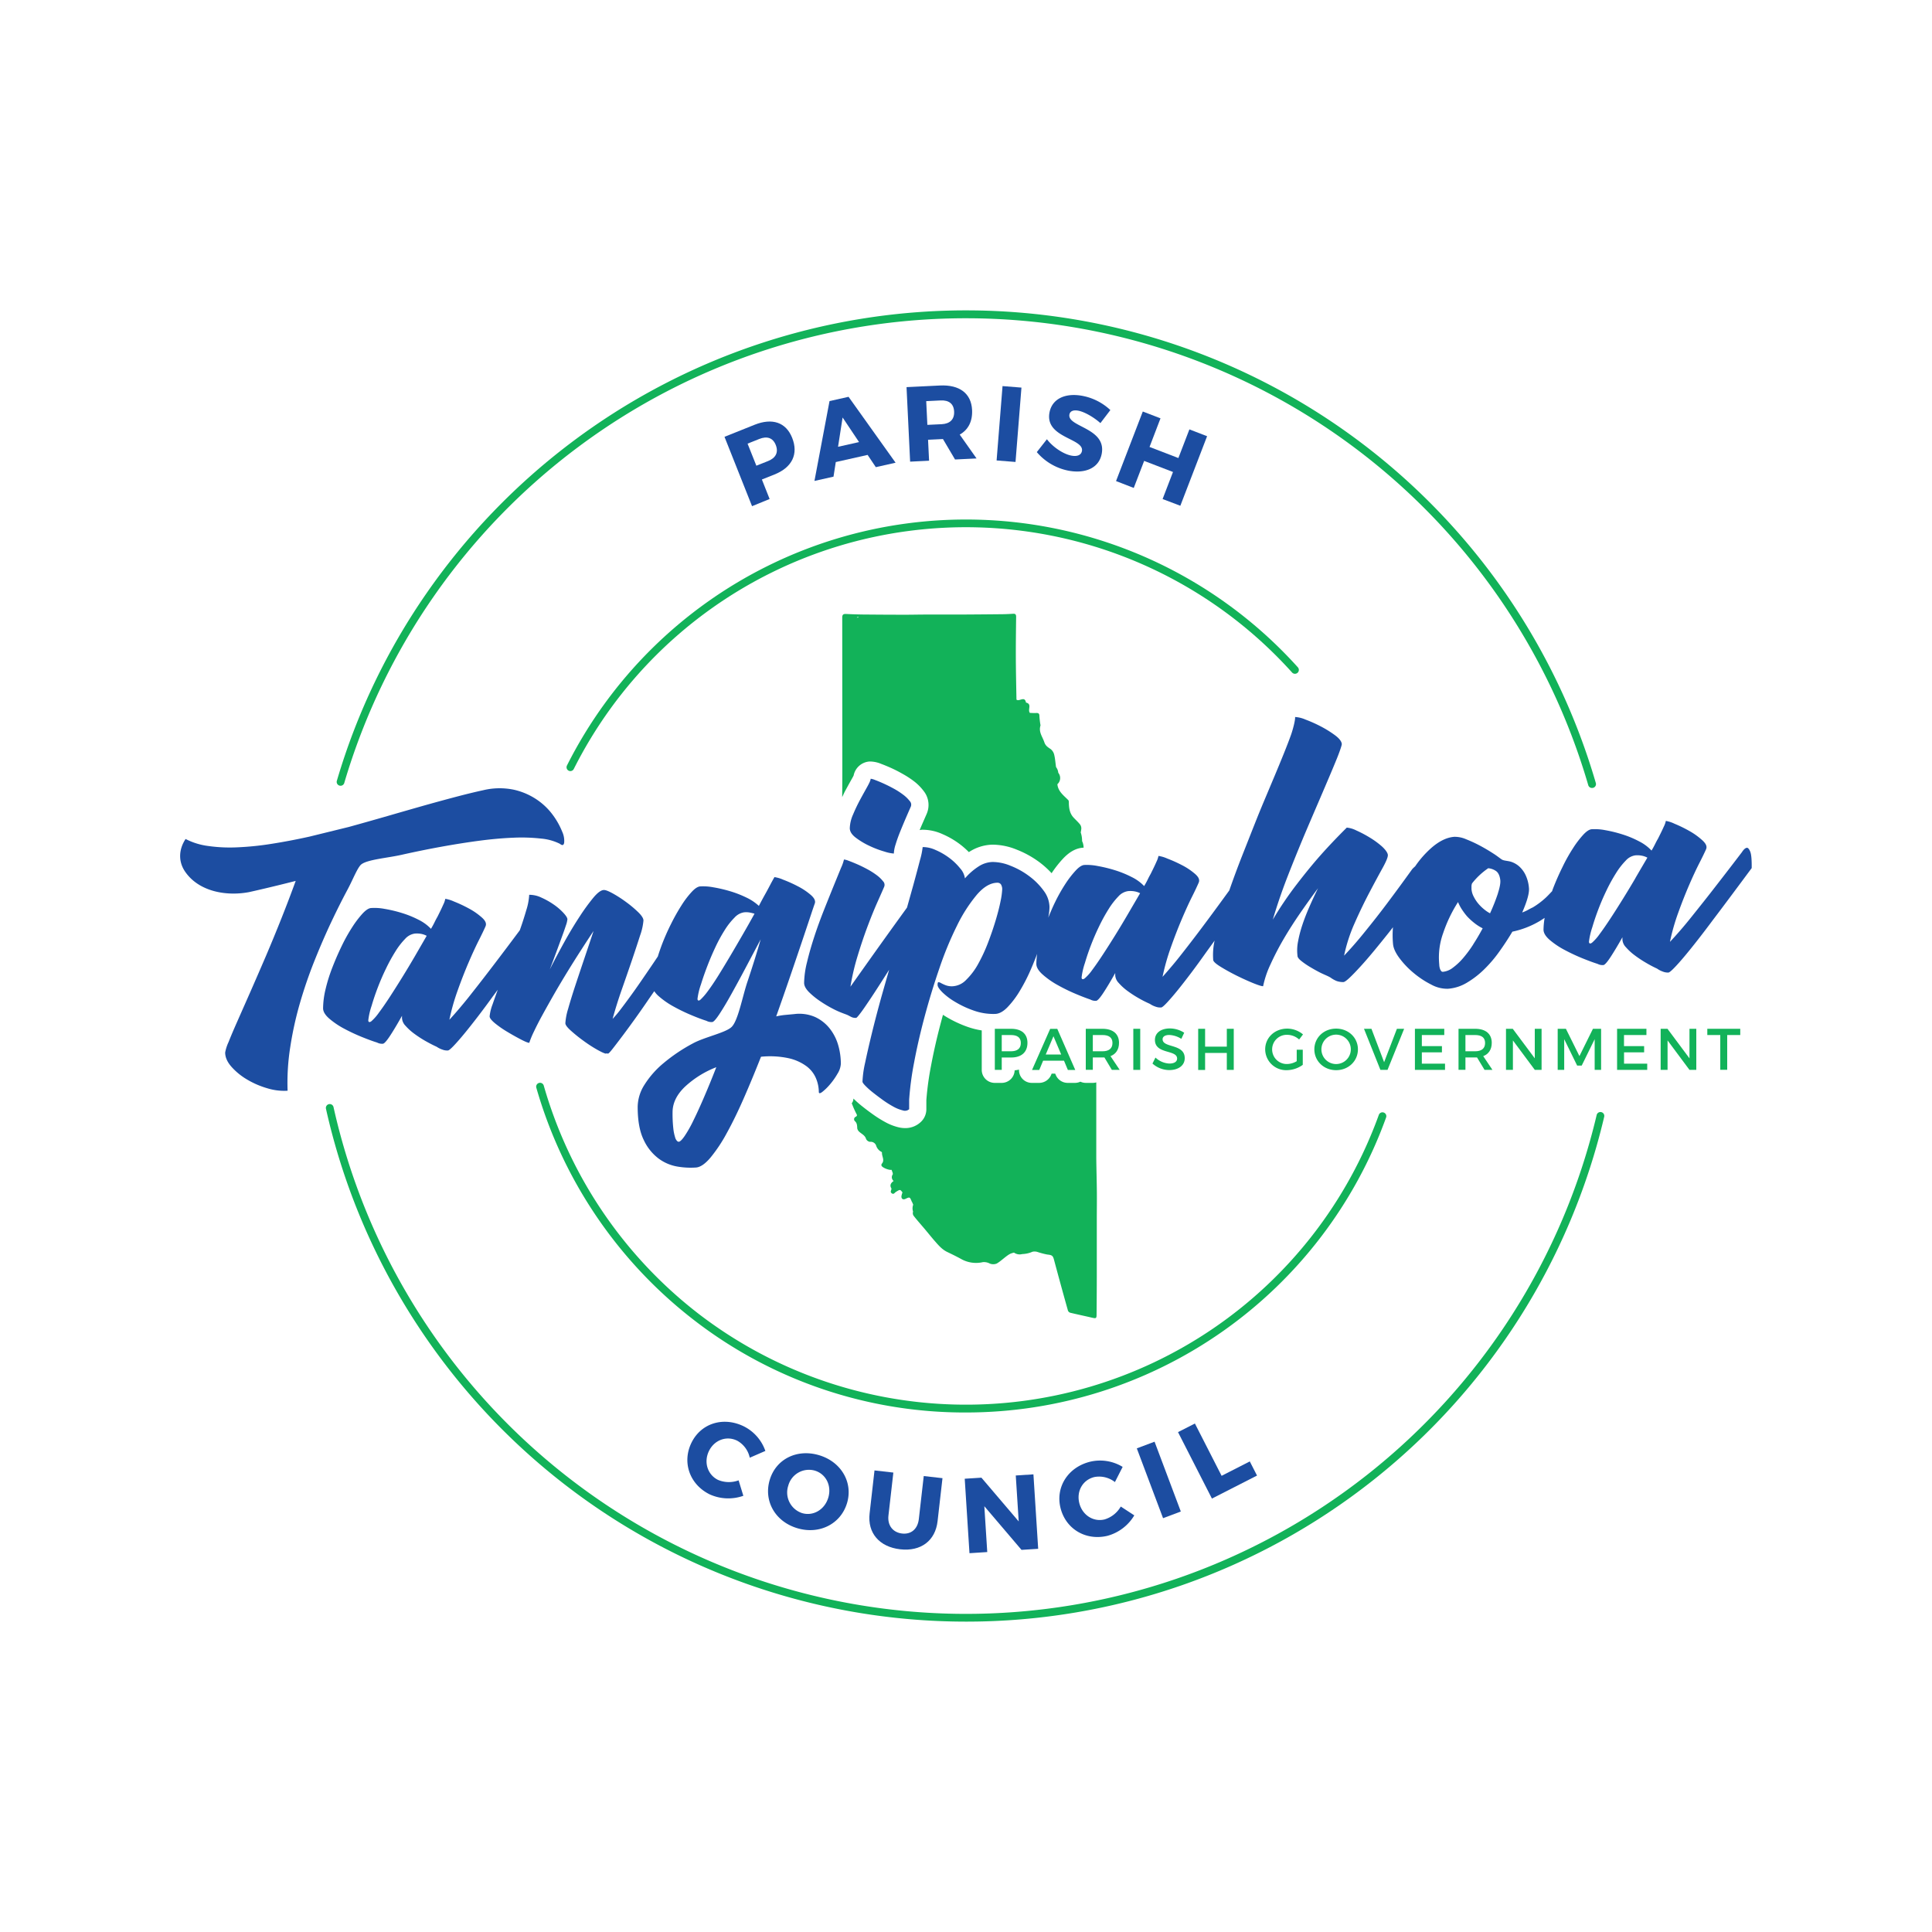 <svg id="Layer_1" data-name="Layer 1" xmlns="http://www.w3.org/2000/svg" viewBox="0 0 1000 1000"><defs><style>.cls-1{fill:#12b259;}.cls-2{fill:#1c4da1;}</style></defs><path class="cls-1" d="M295.24,399.12a2.08,2.08,0,0,1-.9-.21,2,2,0,0,1-.88-2.69A231.15,231.15,0,0,1,671.77,345.4a2,2,0,1,1-3,2.68A227.14,227.14,0,0,0,297,398,2,2,0,0,1,295.24,399.12Z"/><path class="cls-1" d="M500,731.1a229,229,0,0,1-140.58-47.66A232.79,232.79,0,0,1,277.6,563a2,2,0,1,1,3.85-1.09,228.68,228.68,0,0,0,80.41,118.32A227.19,227.19,0,0,0,713.7,577a2,2,0,0,1,3.76,1.36A231.16,231.16,0,0,1,500,731.1Z"/><path class="cls-2" d="M396.15,751l-8.08,3.51a13.17,13.17,0,0,0-6.48-8.8c-5.48-2.72-11.79-.42-14.6,5.26s-.89,12.24,4.6,15a14.51,14.51,0,0,0,10.71.25l2.45,8a23.32,23.32,0,0,1-17.42-.74c-10.43-5.16-14.41-16.66-9.39-26.8s16.62-13.57,27.15-8.36A22.45,22.45,0,0,1,396.15,751Z"/><path class="cls-2" d="M438.42,778c-3.23,10.78-14.25,16.41-25.72,13s-17.54-14.13-14.29-25,14.18-16.2,25.59-12.78S441.63,767.3,438.42,778ZM408,769a11.23,11.23,0,0,0,7.16,14.18c5.71,1.71,11.69-1.74,13.56-8s-1.27-12.3-7-14A11.1,11.1,0,0,0,408,769Z"/><path class="cls-2" d="M485.29,787.34c-1.15,10.14-8.62,15.79-19.36,14.57s-17-8.43-15.82-18.57l2.53-22.25,9.76,1.11-2.54,22.25c-.59,5.21,2.39,8.76,7.05,9.3s8.09-2.3,8.68-7.51L478.13,764l9.7,1.1Z"/><path class="cls-2" d="M528.73,802.21l-19.24-22.59L511,803.34l-9.2.59-2.46-38.54,8.64-.55,19.3,22.65-1.52-23.78,9.14-.59,2.46,38.54Z"/><path class="cls-2" d="M581.08,759.26l-4,7.86a13.21,13.21,0,0,0-10.61-2.61c-6,1.42-9.33,7.23-7.85,13.39s7.15,10,13.11,8.55a14.45,14.45,0,0,0,8.38-6.67l7,4.57a23.36,23.36,0,0,1-13.86,10.58c-11.32,2.71-21.73-3.58-24.37-14.58-2.59-10.83,4.09-21.06,15.51-23.8A22.41,22.41,0,0,1,581.08,759.26Z"/><path class="cls-2" d="M602,785.81l-13.59-36.14,9.19-3.45,13.59,36.14Z"/><path class="cls-2" d="M646.89,756.43l3.74,7.32-23.34,11.91-17.55-34.39,8.74-4.46,13.82,27.07Z"/><path class="cls-1" d="M824,407.85a2,2,0,0,1-1.92-1.45,335.5,335.5,0,0,0-643.86-1.24,2,2,0,1,1-3.83-1.13,337.12,337.12,0,0,1,46.67-97.38A340.67,340.67,0,0,1,295,229.59a339.41,339.41,0,0,1,410.61.39A339.73,339.73,0,0,1,826,405.29a2,2,0,0,1-1.36,2.48A2.23,2.23,0,0,1,824,407.85Z"/><path class="cls-1" d="M500,839.35A339.49,339.49,0,0,1,168.72,573.9a2,2,0,0,1,3.91-.87,335.44,335.44,0,0,0,653.8,4.1,2,2,0,0,1,3.9.92A339.07,339.07,0,0,1,500,839.35Z"/><path class="cls-2" d="M179.94,460.35c2.74-5.12,5.17-11.5,7.14-13,3.3-2.48,13.55-3.28,20.59-4.86s14-3,20.74-4.22,13.38-2.28,19.76-3.12,12.26-1.35,17.63-1.56a91.86,91.86,0,0,1,14.28.46,27,27,0,0,1,9.73,2.71c1.21,1,1.95.82,2.2-.55a11.23,11.23,0,0,0-1-5.69,38.55,38.55,0,0,0-4.48-8.16,33.7,33.7,0,0,0-8.21-8.17,34.8,34.8,0,0,0-12.15-5.39,36.23,36.23,0,0,0-16.18.24q-6.09,1.32-13.91,3.38T219.3,417q-9,2.56-18.84,5.41c-6.59,1.89-13.22,3.78-19.91,5.62l-20.36,5q-10,2.22-19.61,3.73a153.49,153.49,0,0,1-17.85,1.82,80,80,0,0,1-15.12-.72,35.29,35.29,0,0,1-11.55-3.6c-3.49,5.26-3.91,11.52-.28,16.85,7.17,10.52,21.58,12.87,33.25,10.62,1.22-.27,3.93-.88,8.14-1.87s9.49-2.27,15.88-3.9q-3.35,9.24-7.3,19.18T137.7,494.7q-4.11,9.56-7.9,18.2L123,528.3q-3,6.76-4.71,11.09a22,22,0,0,0-1.74,5.39q0,3.65,3.19,7.31a33.5,33.5,0,0,0,8,6.58,44.68,44.68,0,0,0,10.56,4.6,29.59,29.59,0,0,0,10.56,1.29A117.81,117.81,0,0,1,150.23,542a179.55,179.55,0,0,1,5-22.74q3.27-11.28,7.52-21.91t8.66-20Q175.84,468,179.94,460.35Z"/><path class="cls-2" d="M429.34,532.21a20.69,20.69,0,0,0-7.45-5.81,20.44,20.44,0,0,0-10.71-1.52l-4.79.45a35.46,35.46,0,0,0-4.63.75q3.8-10.7,7.21-20.67t6.08-17.89c1.77-5.28,3.25-9.67,4.41-13.17s1.9-5.67,2.2-6.51q.91-2.05-1.9-4.54a33.88,33.88,0,0,0-6.76-4.54,69.41,69.41,0,0,0-7.67-3.45,17,17,0,0,0-4.48-1.32c-.72,1.28-1.5,2.68-2.28,4.17s-1.58,3-2.59,4.8-2.08,3.8-3.19,5.93a25.36,25.36,0,0,0-6.46-4.32,55.22,55.22,0,0,0-8.51-3.3,71.81,71.81,0,0,0-8.58-2,28,28,0,0,0-6.84-.47c-1.22.1-2.66,1-4.33,2.8a47.06,47.06,0,0,0-5.25,6.88,103.3,103.3,0,0,0-5.46,9.68,116.1,116.1,0,0,0-4.87,11.06c-.74,2-1.4,3.91-2,5.85-1.27,1.89-2.55,3.81-3.79,5.62q-2.6,3.82-5.32,7.77t-5.32,7.5c-1.72,2.37-3.35,4.55-4.86,6.53a56,56,0,0,1-4.11,4.88q2-7.37,4.79-15.32t5.24-15.14q2.43-7.19,4.18-12.68a30.6,30.6,0,0,0,1.75-7.78q0-1.67-2.74-4.33a58,58,0,0,0-6.23-5.22,64.28,64.28,0,0,0-6.83-4.42c-2.23-1.23-3.8-1.85-4.71-1.82q-2.13.08-5.32,3.86a105,105,0,0,0-7.07,9.69c-2.58,3.92-5.22,8.27-7.9,13.1s-5.24,9.65-7.68,14.45q1.83-4.74,3.42-9.09l2.89-7.86q1.29-3.51,2.05-5.86a13.09,13.09,0,0,0,.76-3.12c0-.71-.66-1.8-2-3.26a29.77,29.77,0,0,0-4.94-4.28,38.91,38.91,0,0,0-6.46-3.66,14.29,14.29,0,0,0-6.38-1.48,31.31,31.31,0,0,1-1.52,8c-.9,3.1-2,6.59-3.34,10.35q-6.61,8.88-12.95,17.2-2.9,3.81-6,7.82T244,514.32c-2,2.58-4,5-6,7.37s-3.78,4.38-5.4,6.13a111.31,111.31,0,0,1,4.26-15.08q2.73-7.67,5.62-14.41c1.93-4.5,3.72-8.4,5.4-11.71s2.8-5.71,3.42-7.14,0-2.89-1.9-4.59a35,35,0,0,0-6.77-4.69,69.5,69.5,0,0,0-7.67-3.59,17.33,17.33,0,0,0-4.48-1.38,11.81,11.81,0,0,1-1.07,3.06c-.71,1.63-1.72,3.71-3,6.26-.5.85-1,1.81-1.51,2.86s-1.12,2.18-1.83,3.35a22.58,22.58,0,0,0-6.38-4.67,51.49,51.49,0,0,0-8.66-3.52,69.54,69.54,0,0,0-8.89-2.12A27.63,27.63,0,0,0,192,470c-1.21.11-2.66,1.06-4.33,2.84a52.2,52.2,0,0,0-5.32,7,87.53,87.53,0,0,0-5.47,9.78q-2.66,5.49-4.86,11.17a83.36,83.36,0,0,0-3.5,11.18,43.93,43.93,0,0,0-1.29,9.91q0,2.6,3.27,5.41a42.54,42.54,0,0,0,7.75,5.21,95.94,95.94,0,0,0,9.19,4.29q4.71,1.9,7.75,2.83a5.48,5.48,0,0,0,3,.62q1.07-.11,3.72-4.15t6.16-10.31V527a6.27,6.27,0,0,0,1.82,3.94,28.7,28.7,0,0,0,4.56,4.13,58.23,58.23,0,0,0,5.85,3.8c2.08,1.18,4,2.16,5.7,2.92a11.92,11.92,0,0,0,3,1.49,6.89,6.89,0,0,0,2.81.45c.51,0,1.55-.88,3.12-2.53s3.42-3.77,5.55-6.36,4.45-5.54,7-8.86,5.06-6.72,7.59-10.22c.84-1.12,1.71-2.31,2.57-3.47-1,2.78-1.94,5.38-2.69,7.58a24,24,0,0,0-1.52,6.17c0,.92,1,2.14,2.89,3.7a53.38,53.38,0,0,0,6.54,4.5c2.42,1.45,4.73,2.73,6.91,3.86s3.57,1.68,4.18,1.66a46.13,46.13,0,0,1,2.43-5.86q1.81-3.86,4.56-8.87T287,514.23q3.33-5.76,6.83-11.46t7-11.12c2.34-3.62,4.46-6.88,6.39-9.76q-2.29,6.89-4.79,14.3t-4.71,14.09q-2.2,6.71-3.65,11.87a31.93,31.93,0,0,0-1.44,7.45q0,1.36,3,4a79.05,79.05,0,0,0,6.69,5.34,69.16,69.16,0,0,0,7.14,4.58q3.42,1.88,4.33,1.85v-.15a1,1,0,0,1,.46.06,1.28,1.28,0,0,0,.45.06c.31,0,1.09-.83,2.36-2.44s2.89-3.74,4.86-6.35,4.18-5.62,6.61-9,4.86-6.85,7.3-10.45c.91-1.3,1.87-2.7,2.82-4.07a12.62,12.62,0,0,0,2.3,2.6,42.94,42.94,0,0,0,7.75,5.38,92.48,92.48,0,0,0,9.19,4.44c3.14,1.32,5.72,2.28,7.75,2.92a5.48,5.48,0,0,0,3,.64c.71-.06,1.92-1.39,3.65-4s3.72-5.91,6-10,4.76-8.62,7.44-13.69,5.35-10.1,8-15.12q-3,10.47-6.91,22.09c-2.58,7.74-4.79,20-8.13,23.25-3.05,3-13.93,5.22-19.91,8.45a87.73,87.73,0,0,0-15.35,10.3,47.38,47.38,0,0,0-9.87,11.2,21.78,21.78,0,0,0-3.5,11.37q0,10.78,3.12,17.14a25.32,25.32,0,0,0,7.75,9.69,22.61,22.61,0,0,0,9.88,4.15,40.27,40.27,0,0,0,9.49.46q3.35-.28,7.45-5.13a78.41,78.41,0,0,0,8.43-12.69q4.34-7.84,8.82-18.07t8.89-21.44a45.81,45.81,0,0,1,14.28.76,24.58,24.58,0,0,1,9.27,4.15,15.12,15.12,0,0,1,4.94,6.32,18.55,18.55,0,0,1,1.44,6.93c0,.91.58.94,1.75.08a27,27,0,0,0,3.95-3.84,35.66,35.66,0,0,0,3.95-5.58,10.92,10.92,0,0,0,1.75-5.16,35,35,0,0,0-1.44-9.91A25,25,0,0,0,429.34,532.21ZM214.71,495q-3.27,5.61-6.61,11t-6.46,10.19q-3.12,4.77-5.55,8a24.64,24.64,0,0,1-3.87,4.4c-1,.75-1.62.45-1.59-.53a36.82,36.82,0,0,1,1.74-7.54q1.29-4.46,3.19-9.43t4.26-9.82a91,91,0,0,1,4.86-8.83,37.9,37.9,0,0,1,5-6.47,8.29,8.29,0,0,1,4.94-2.74,12,12,0,0,1,3.42.15,9.89,9.89,0,0,1,2.81,1ZM384.28,484q-3.34,5.79-6.53,11.17t-6.16,10.14q-3,4.76-5.32,7.84a30.38,30.38,0,0,1-3.72,4.28c-.91.78-1.55.5-1.52-.49a35.43,35.43,0,0,1,1.82-7.52c.92-3,2-6.1,3.27-9.4s2.66-6.56,4.18-9.79a78.11,78.11,0,0,1,4.79-8.79,35.76,35.76,0,0,1,5.09-6.48,8.43,8.43,0,0,1,4.86-2.73,10.27,10.27,0,0,1,3,.09c.86.17,1.69.37,2.5.6Q387.63,478.21,384.28,484Zm-19.75,83.63q-3,7-5.55,12.17a63.72,63.72,0,0,1-4.56,8.12c-1.37,2-2.4,3-3.11,3.06a1.41,1.41,0,0,1-.84-.4,4.31,4.31,0,0,1-1.06-2,23.72,23.72,0,0,1-.91-4.56,69.11,69.11,0,0,1-.38-8.33q0-7,6.3-13.1a50.64,50.64,0,0,1,16.34-10.21Q367.57,560.59,364.53,567.62Z"/><path class="cls-2" d="M443.05,433.66a38.9,38.9,0,0,0,7.14,4.24,50.58,50.58,0,0,0,7.67,2.89,19.94,19.94,0,0,0,4.79,1,17.52,17.52,0,0,1,.91-4.69q.9-3,2.28-6.43t2.88-6.92c1-2.34,1.93-4.43,2.74-6.3a2.68,2.68,0,0,0-.61-2.85,17.3,17.3,0,0,0-3.34-3.25,39.26,39.26,0,0,0-4.86-3.14q-2.75-1.5-5.25-2.63t-4.4-1.83a8.64,8.64,0,0,0-2.36-.67c0,.71-.56,2-1.67,4s-2.35,4.2-3.72,6.74-2.61,5.14-3.73,7.82a18.78,18.78,0,0,0-1.67,7Q439.85,431.27,443.05,433.66Z"/><path class="cls-2" d="M905.92,440.82c-.55-1.37-1.18-2.08-1.75-2-.76.05-1.67.87-2.58,2.29q-7,9.19-13.68,17.77-2.88,3.74-6,7.67c-2.07,2.62-4.13,5.19-6.15,7.72s-4,4.95-6,7.24-3.78,4.3-5.4,6a108.88,108.88,0,0,1,4.26-15q2.73-7.59,5.62-14.29t5.39-11.58c1.67-3.26,2.8-5.64,3.42-7.06s0-2.88-1.9-4.63a36.09,36.09,0,0,0-6.76-4.85,68.89,68.89,0,0,0-7.67-3.74,17.29,17.29,0,0,0-4.48-1.47,11.65,11.65,0,0,1-1.07,3c-.71,1.62-1.73,3.68-3,6.21-.51.85-1,1.79-1.52,2.84s-1.12,2.16-1.82,3.32a22.69,22.69,0,0,0-6.38-4.75,50.3,50.3,0,0,0-8.67-3.62,68.07,68.07,0,0,0-8.89-2.19,27.79,27.79,0,0,0-7.06-.49q-1.83.16-4.33,2.84a49.81,49.81,0,0,0-5.32,7,86.15,86.15,0,0,0-5.47,9.79Q806,454.31,803.81,460c-.17.43-.3.86-.45,1.29-1.14,1.17-2.23,2.4-3.43,3.49a40.61,40.61,0,0,1-6.53,4.88c-.81.38-1.65.81-2.51,1.29a20,20,0,0,1-3,1.35c2.53-5.81,3.73-10.07,3.49-12.64a19.15,19.15,0,0,0-1.82-6.9,14.32,14.32,0,0,0-3.26-4.33,12,12,0,0,0-4.11-2.36c-1.47-.47-3.45-.54-4.48-1-.69-.28-2.26-1.65-4.33-3s-4.39-2.77-6.92-4.13a68.27,68.27,0,0,0-7.52-3.51,14.75,14.75,0,0,0-6.15-1.3q-5.77.4-11.86,5.69a51,51,0,0,0-8.47,9.62,14.33,14.33,0,0,0-1.51,1.45q-6.54,9.11-12.92,17.61-5.46,7.29-11.55,14.76c-4,5-7.64,9.09-10.78,12.38a81.72,81.72,0,0,1,5.47-16.85c2.53-5.74,5.09-11,7.67-15.91s4.83-9.07,6.76-12.56,2.88-5.83,2.74-6.9-1.22-2.62-3-4.26a43.41,43.41,0,0,0-6.31-4.62,61,61,0,0,0-7-3.7,13.82,13.82,0,0,0-4.94-1.47c-5.16,5.13-9.67,9.89-13.52,14.23s-8,9.41-12.46,15.22A183.29,183.29,0,0,0,658.81,476q3.2-10.84,7.44-21.81c2.84-7.31,6-15.06,8.06-20,4.38-10.48,13.5-31.29,17.76-41.82.73-1.79,2.52-6.52,2.44-7.32-.13-1.27-1.24-2.79-3.42-4.42a54.62,54.62,0,0,0-7.37-4.6,70.19,70.19,0,0,0-8-3.58,15.66,15.66,0,0,0-5.39-1.33c.2,1.61-1.28,6.91-2.06,9.11-3.83,10.84-13.1,31.91-17.38,42.58-2,5-5.07,12.82-7.91,20-2.43,6.16-4.64,12.17-6.7,18.08-3.73,5.14-7.41,10.17-11,15-1.92,2.6-3.93,5.27-6,8s-4.13,5.4-6.16,8-4,5.12-6,7.49-3.78,4.44-5.39,6.22A113,113,0,0,1,606,490.44q2.73-7.71,5.62-14.52c1.93-4.54,3.72-8.48,5.4-11.83s2.8-5.79,3.42-7.24,0-2.88-1.9-4.53a33.81,33.81,0,0,0-6.77-4.53,70.31,70.31,0,0,0-7.67-3.44,16.77,16.77,0,0,0-4.48-1.32,12,12,0,0,1-1.07,3.07c-.7,1.64-1.72,3.73-3,6.29-.5.86-1,1.82-1.51,2.88s-1.12,2.18-1.83,3.36a22.54,22.54,0,0,0-6.38-4.64,53.82,53.82,0,0,0-8.66-3.54,73.17,73.17,0,0,0-8.89-2.18,28.42,28.42,0,0,0-7.07-.56c-1.21.09-2.66,1-4.33,2.77a50.69,50.69,0,0,0-5.32,6.84,86,86,0,0,0-5.46,9.65c-1.29,2.61-2.4,5.3-3.53,8a30,30,0,0,0,.65-5.45,14.47,14.47,0,0,0-3-8.47,34.85,34.85,0,0,0-7.53-7.57A40.55,40.55,0,0,0,523,448.1a24.27,24.27,0,0,0-9.27-1.94,14,14,0,0,0-7.21,2.31,32.49,32.49,0,0,0-7.07,6.18,9.85,9.85,0,0,0-2.51-5.23,30.72,30.72,0,0,0-5.62-5.39,34.42,34.42,0,0,0-7.07-4.08,15.89,15.89,0,0,0-6.68-1.51,38.44,38.44,0,0,1-1.37,6.67q-1.37,5.31-3.49,13.07c-1,3.54-2.08,7.48-3.26,11.61-10.87,15-17.4,24.17-29.26,40.92a118.73,118.73,0,0,1,3.72-15.95q2.5-8.25,5.24-15.52t5.17-12.68q2.43-5.42,3.34-7.6a2.64,2.64,0,0,0-.61-2.84,16.87,16.87,0,0,0-3.34-3.19,38,38,0,0,0-4.86-3.07q-2.73-1.47-5.24-2.56c-1.68-.73-3.14-1.32-4.41-1.78a8.88,8.88,0,0,0-2.36-.64,22.22,22.22,0,0,1-1.52,4.31q-1.52,3.71-3.8,9.29c-1.51,3.73-3.19,7.88-5,12.45s-3.5,9.16-5,13.75-2.78,9-3.79,13.27a47.45,47.45,0,0,0-1.52,10.78q0,2.28,2.65,4.92a41,41,0,0,0,6.31,5,63.12,63.12,0,0,0,7.37,4.21c2.48,1.2,4.64,1.91,5.85,2.39.76.31,1.6.84,2.36,1.18a4.81,4.81,0,0,0,2.36.42c.3,0,1-.82,2.2-2.38s2.6-3.62,4.33-6.18,3.62-5.45,5.69-8.68c1.61-2.5,3.25-5.09,4.89-7.68-1.34,4.68-2.68,9.35-4,14q-2.81,10.14-4.94,18.88t-3.5,15.3a53.15,53.15,0,0,0-1.36,9.76c0,.4.51,1.12,1.52,2.16a41.32,41.32,0,0,0,3.87,3.44q2.37,1.88,5.17,3.9a52,52,0,0,0,5.47,3.45,19.33,19.33,0,0,0,4.86,1.93,3.3,3.3,0,0,0,3.27-.63v-5A157.54,157.54,0,0,1,473.13,550q2.13-11.41,5.47-23.87t7.6-24.87A176,176,0,0,1,495.4,479a78.48,78.48,0,0,1,10.18-15.85q5.24-6.12,10.56-6.25a2.26,2.26,0,0,1,1.9.79,4.73,4.73,0,0,1,.68,2.94,38,38,0,0,1-.83,5.8q-.84,4.27-2.51,9.86t-3.95,11.56a85.39,85.39,0,0,1-5.09,11,35,35,0,0,1-6.24,8.31,10.46,10.46,0,0,1-7.06,3.33,9,9,0,0,1-3.57-.54,19.62,19.62,0,0,1-2.36-1.08,3,3,0,0,0-1.36-.49c-.31,0-.46.46-.46,1.38s.84,2.2,2.51,3.88a34.7,34.7,0,0,0,6.69,5,51.17,51.17,0,0,0,9.49,4.42,30.2,30.2,0,0,0,10.94,1.75c2.13,0,4.28-1.17,6.46-3.37a46.54,46.54,0,0,0,6.46-8.53,91.62,91.62,0,0,0,5.92-11.6c1.11-2.56,2.11-5.09,3.07-7.6a37.2,37.2,0,0,0-.42,5.19c0,1.72,1.08,3.56,3.26,5.51a43.09,43.09,0,0,0,7.75,5.44,92.09,92.09,0,0,0,9.2,4.51c3.13,1.33,5.72,2.31,7.74,3a5.45,5.45,0,0,0,3,.66q1.07-.09,3.73-4.12t6.15-10.26v1.21a6.27,6.27,0,0,0,1.82,3.94,28.26,28.26,0,0,0,4.56,4.14,58.33,58.33,0,0,0,5.86,3.79,59.65,59.65,0,0,0,5.69,2.87,11.59,11.59,0,0,0,3,1.47,6.91,6.91,0,0,0,2.81.41c.5,0,1.54-.9,3.11-2.58s3.42-3.82,5.55-6.45,4.46-5.64,7-9,5.06-6.86,7.6-10.44c1.44-2,2.92-4,4.44-6.16a34.19,34.19,0,0,0-.72,10.08q.15,1.2,3.8,3.46t8.2,4.54q4.56,2.26,8.67,3.94c2.73,1.1,4.45,1.64,5.16,1.59a49.59,49.59,0,0,1,3.81-11.28A144.48,144.48,0,0,1,664.43,486c2.64-4.51,5.52-9,8.66-13.55s6.18-8.75,9.12-12.71c-1.52,3.09-3,6.25-4.4,9.45s-2.64,6.33-3.65,9.36a63.85,63.85,0,0,0-2.28,8.7,23.38,23.38,0,0,0-.3,7.46c0,.71.58,1.54,1.74,2.5a40,40,0,0,0,4.26,3c1.67,1,3.51,2.08,5.54,3.12s4.26,1.84,5.63,2.71a14.58,14.58,0,0,0,3.11,1.74,10.34,10.34,0,0,0,3.42.54c.61,0,1.7-.76,3.27-2.24s3.44-3.43,5.62-5.81,4.53-5.1,7.07-8.17,5.11-6.26,7.75-9.57c.65-.84,1.35-1.73,2-2.59a50.23,50.23,0,0,0,.05,8.76c.2,2.12,1.32,4.55,3.34,7.26a45,45,0,0,0,7.37,7.69,47.3,47.3,0,0,0,9.12,6,17,17,0,0,0,8.59,2.13,22.06,22.06,0,0,0,9.57-3,47,47,0,0,0,9-6.87,66.81,66.81,0,0,0,8-9.35q3.72-5.19,6.77-10.33a46.16,46.16,0,0,0,14-5.41c.91-.53,1.8-1.15,2.7-1.72a40,40,0,0,0-.58,6.07c0,1.73,1.09,3.52,3.27,5.39a42,42,0,0,0,7.75,5.18,98.51,98.51,0,0,0,9.19,4.3q4.71,1.9,7.75,2.85a5.56,5.56,0,0,0,3,.63q1.07-.09,3.72-4.13t6.16-10.26v1.21a6.24,6.24,0,0,0,1.82,3.95,28.45,28.45,0,0,0,4.56,4.19,59.27,59.27,0,0,0,5.85,3.87,62.08,62.08,0,0,0,5.7,3,12.46,12.46,0,0,0,3,1.55,7.2,7.2,0,0,0,2.81.5c.51,0,1.54-.86,3.12-2.48s3.42-3.7,5.54-6.24,4.46-5.45,7-8.71,5.07-6.6,7.6-10c6-7.9,12.61-16.81,19.91-26.64Q906.76,442.88,905.92,440.82Zm-322,32.12q-3.27,5.61-6.61,11t-6.46,10.14q-3.12,4.76-5.54,8a23.67,23.67,0,0,1-3.88,4.34c-1,.74-1.62.43-1.59-.56a36.4,36.4,0,0,1,1.74-7.5q1.29-4.44,3.19-9.38c1.27-3.3,2.69-6.55,4.26-9.78a89.91,89.91,0,0,1,4.86-8.78,38.19,38.19,0,0,1,5-6.45,8.31,8.31,0,0,1,5-2.73,12.34,12.34,0,0,1,3.41.14,10,10,0,0,1,2.82.95Zm178.66,15.84a63.37,63.37,0,0,1-5.24,7.09,31.86,31.86,0,0,1-5.32,5A9.87,9.87,0,0,1,746.9,503a1.05,1.05,0,0,1-1-.47,4.06,4.06,0,0,1-.62-1.25,8,8,0,0,1-.3-1.5c0-.5-.08-.91-.08-1.21A37,37,0,0,1,747,482.91a72.71,72.71,0,0,1,7.67-16,22.8,22.8,0,0,0,2.13,4,35,35,0,0,0,2.43,3.24,31.62,31.62,0,0,0,3.95,3.64,23.88,23.88,0,0,0,4.25,2.7C765.9,483.35,764.27,486.12,762.55,488.78Zm12.77-26.44a100.3,100.3,0,0,1-4.11,10.39,17.92,17.92,0,0,1-3.11-2.1,22.35,22.35,0,0,1-3-2.95,18.52,18.52,0,0,1-2.35-3.61,9.85,9.85,0,0,1-1.14-3.94c0-.48,0-1,0-1.44a4.19,4.19,0,0,1,.3-1.47,37.19,37.19,0,0,1,8.36-7.82,8.29,8.29,0,0,1,3.88,1.34c1.26.8,2.05,2.36,2.35,4.66C776.73,456.9,776.33,459.22,775.32,462.34Zm71.19-7.89q-3.27,5.58-6.61,10.95c-2.23,3.59-4.39,7-6.46,10.14s-3.93,5.84-5.55,8a24.69,24.69,0,0,1-3.87,4.38c-1,.75-1.63.45-1.6-.54a37.72,37.72,0,0,1,1.75-7.53q1.29-4.44,3.19-9.41c1.26-3.31,2.68-6.57,4.25-9.81a88,88,0,0,1,4.87-8.79,37.36,37.36,0,0,1,5-6.42,8.16,8.16,0,0,1,4.94-2.69,12,12,0,0,1,3.42.19,9.91,9.91,0,0,1,2.81,1Q849.77,448.86,846.51,454.45Z"/><path class="cls-1" d="M435.91,412.58c.5-1,.91-2,1.44-3,1.41-2.6,2.68-4.9,3.83-6.93.33-.58.53-1,.65-1.21a9,9,0,0,1,8.16-7.28c.22,0,.48,0,.69,0a15.52,15.52,0,0,1,5.44,1.23q2.19.81,5,2.06c1.88.85,3.86,1.84,5.89,3a48.3,48.3,0,0,1,6,3.88,26.1,26.1,0,0,1,5,5,11.6,11.6,0,0,1,1.63,11.94l-1.05,2.4L477,427.3c-.34.79-.65,1.56-1,2.35a9.63,9.63,0,0,1,1.2-.17h.76a24.76,24.76,0,0,1,9.83,2.24,43.75,43.75,0,0,1,8.91,5.14,41.19,41.19,0,0,1,4.78,4.19l.29-.18a23,23,0,0,1,11.77-3.67H514a33.4,33.4,0,0,1,12.2,2.55A50.75,50.75,0,0,1,538,446.27a46,46,0,0,1,6.31,5.7,57.19,57.19,0,0,1,6.05-7.69c3.28-3.43,6.58-5.23,10.1-5.51l.4,0a7.71,7.71,0,0,0-.77-3.41,13.78,13.78,0,0,0-.71-4.49,15.57,15.57,0,0,0,.29-1.75,3.42,3.42,0,0,0-.58-2.3c-1-1.29-2.24-2.39-3.36-3.59-2-2.12-2.44-4.77-2.49-7.55,0-.51,0-1.21-.27-1.51-2.37-2.43-5.3-4.46-5.67-8.26a4.27,4.27,0,0,0,.78-5.47l-.33-.5a5.42,5.42,0,0,0-1.13-2.87c-.33-2.05-.44-4.16-.91-6.18a5.38,5.38,0,0,0-1.83-3.12c-1.46-1-2.71-1.7-3.33-3.58-.94-2.83-3.07-5.34-2-8.63a1.4,1.4,0,0,0-.05-.53,42.78,42.78,0,0,1-.5-4.36c0-1.14-.33-1.66-1.52-1.62s-2.48,0-3.43-.07c-1.28-1.77,1.3-4.57-2-5.33-.66-3.66-3.57-.27-4.93-1.55-.12-7.12-.29-14.21-.32-21.3s.06-14.34.15-21.51c0-1.14-.33-1.68-1.52-1.61-1.77.11-3.55.21-5.33.23q-11.37.12-22.75.18c-5.79,0-11.58,0-17.37,0-3.52,0-7,.1-10.55.09q-9.41,0-18.81-.09c-3.9,0-7.79-.11-11.68-.3-1.53-.08-2,.42-2,1.9l.05,77.1Q436,404.65,435.91,412.58Zm8.29-93.42c0,.19,0,.35,0,.5h-.75Z"/><polygon class="cls-1" points="539.92 548.97 539.92 548.97 537.89 553.77 539.92 548.97"/><rect class="cls-1" x="565.63" y="547.36" width="1.67"/><polygon class="cls-1" points="545.27 536.33 543.27 541.06 545.27 536.33 545.27 536.33"/><path class="cls-1" d="M527,543.08a5.93,5.93,0,0,1-3.8,1.06A5.93,5.93,0,0,0,527,543.08Z"/><path class="cls-1" d="M567.73,616.78c-.06-5.72-.23-11.43-.3-17.14,0-4.59,0-9.19,0-13.78q0-7.7,0-15.4c0-3.4,0-6.81,0-10.21a6.63,6.63,0,0,1-1.73.25H562a6.52,6.52,0,0,1-2.79-.63,6.58,6.58,0,0,1-2.73.63h-3.83a6.71,6.71,0,0,1-6.19-4.1l-.3-.7h-1.82l-.29.7a6.75,6.75,0,0,1-6.2,4.1h-3.74a6.62,6.62,0,0,1-6.67-6.88,17.74,17.74,0,0,1-2.26.39,6.72,6.72,0,0,1-6.72,6.49h-3.58a6.73,6.73,0,0,1-6.73-6.73V533.34a40.11,40.11,0,0,1-7.2-1.79,60.52,60.52,0,0,1-11.14-5.21c-.6-.36-1.17-.72-1.72-1.08-.3,1-.58,2.1-.86,3.15-2.17,8.05-3.95,15.85-5.32,23.18a152.15,152.15,0,0,0-2.43,17.82v4.75a9,9,0,0,1-2.48,6.18,11.59,11.59,0,0,1-8.52,3.56,14.61,14.61,0,0,1-3.17-.36,27.44,27.44,0,0,1-7.19-2.79,60,60,0,0,1-6.44-4.06c-2-1.42-3.84-2.82-5.53-4.17a52.46,52.46,0,0,1-4.42-3.92,3.89,3.89,0,0,1-.85,2.43c-.05.07.1.32.17.48a48.09,48.09,0,0,0,2.15,4.86c.44.78.58,1.14-.22,1.64a1.39,1.39,0,0,0-.33,2.43c1,1,1,2.28,1.06,3.6a3.23,3.23,0,0,0,1.16,1.87c1.24,1.1,2.85,1.75,3.41,3.61a2.62,2.62,0,0,0,2,1.49,3,3,0,0,1,3.18,1.85,5.4,5.4,0,0,0,2.83,3.37.58.58,0,0,1,.22.46c-.11,1.9,1.58,3.84-.14,5.72a1.12,1.12,0,0,0-.07,1c.47,1,3.83,2.36,5.2,2.09.2.82.85,1.9.54,2.44a2.46,2.46,0,0,0,.51,3.32c-1.39,1-2.19,2.19-1.17,3.83.07.11,0,.31,0,.46-.1.72-.77,1.43.24,2.13s1.47-.36,2.06-.72c2.22-1.36,2.19-1.4,3.44.23a11.37,11.37,0,0,0-.53,1.92c-.13,1.39.81,2,2,1.46,2.33-1.09,2.33-1.09,3.32,1.33.06.17.2.3.27.46.16.4.34.8.49,1.21l-.12.34a5.3,5.3,0,0,0,.06,3.23h0a2.37,2.37,0,0,0,.27,2.13c1.78,2.29,3.72,4.46,5.6,6.68,1.68,2,3.29,4,5,6,2,2.26,3.92,4.68,6.77,6.05,2.5,1.21,5,2.41,7.44,3.77a15.72,15.72,0,0,0,11,1.52,6.38,6.38,0,0,1,3.62.72,4.78,4.78,0,0,0,3.6,0c2.17-1.28,4-3.16,6.09-4.53a8.51,8.51,0,0,1,1.31-.7c.37-.1.73-.21,1.08-.34a2.89,2.89,0,0,1,.49-.07,5.11,5.11,0,0,0,2.85.91,5.23,5.23,0,0,0,1.4-.18,14.35,14.35,0,0,0,5.28-1.2,5.05,5.05,0,0,1,2.73.16,42.61,42.61,0,0,0,4.87,1.28c2.58.27,3,.55,3.62,3q3.5,13.07,7.15,26.06a1.91,1.91,0,0,0,1.22,1.08c3.75.9,7.54,1.69,11.31,2.57,2,.46,2.27.33,2.28-1.59q.09-9.67.11-19.36c0-5,0-10,0-15s0-9.79,0-14.68S567.78,621.67,567.73,616.78Z"/><path class="cls-1" d="M528.41,546.23a10.21,10.21,0,0,1-5,1.13h0A10.21,10.21,0,0,0,528.41,546.23Z"/><path class="cls-1" d="M523.24,535.73a6.12,6.12,0,0,1,3.8,1A6.12,6.12,0,0,0,523.24,535.73Z"/><path class="cls-1" d="M523.39,532.5c5.35,0,8.42,2.65,8.42,7.27,0,4.8-3.07,7.59-8.42,7.59H518.5v6.41h-3.58V532.5Zm-4.89,11.64h4.74c3.28,0,5.14-1.4,5.14-4.28s-1.86-4.13-5.14-4.13H518.5Z"/><path class="cls-1" d="M539.92,549l-2,4.8h-3.74l9.39-21.27h3.68l9.3,21.27h-3.83l-2-4.8Zm5.35-12.64-4,9.45h8Z"/><path class="cls-1" d="M571.64,547.33c-.3,0-.63,0-1,0h-5v6.41H562V532.5h8.63c5.44,0,8.57,2.65,8.57,7.27,0,3.4-1.58,5.8-4.41,6.89l4.77,7.11h-4.07Zm-1-3.19c3.28,0,5.17-1.4,5.17-4.28s-1.89-4.13-5.17-4.13h-5v8.41Z"/><path class="cls-1" d="M586.6,553.77V532.5h3.58v21.27Z"/><path class="cls-1" d="M612.94,534.54l-1.49,3.16a12.68,12.68,0,0,0-6.23-2c-2.09,0-3.46.79-3.46,2.21,0,4.65,11.49,2.16,11.45,9.82,0,3.8-3.34,6.14-8,6.14a13.07,13.07,0,0,1-8.69-3.38l1.55-3.1a11.21,11.21,0,0,0,7.2,3.1c2.49,0,4-.94,4-2.58,0-4.74-11.48-2.1-11.48-9.66,0-3.65,3.13-5.93,7.75-5.93A13.81,13.81,0,0,1,612.94,534.54Z"/><path class="cls-1" d="M635,553.77V545H623.76v8.81h-3.58V532.5h3.58v9.24H635V532.5h3.59v21.27Z"/><path class="cls-1" d="M674.31,543.32v7.84a14.44,14.44,0,0,1-8.27,2.76,10.84,10.84,0,0,1-11.18-10.78c0-6.08,4.95-10.73,11.4-10.73a12.8,12.8,0,0,1,8.17,3l-2,2.64a9.31,9.31,0,0,0-6.14-2.43,7.56,7.56,0,1,0,0,15.11,9.92,9.92,0,0,0,4.89-1.46v-5.93Z"/><path class="cls-1" d="M702.86,543.14c0,6.08-4.93,10.78-11.28,10.78s-11.27-4.7-11.27-10.78,4.92-10.73,11.27-10.73S702.86,537.06,702.86,543.14Zm-18.9,0a7.61,7.61,0,0,0,15.22,0,7.61,7.61,0,0,0-15.22,0Z"/><path class="cls-1" d="M714.5,553.77,706,532.5h3.86l6.56,17.29,6.62-17.29h3.74l-8.6,21.27Z"/><path class="cls-1" d="M735.94,535.73v5.74h10.4v3.22h-10.4v5.86h12v3.22H732.36V532.5h15.19v3.23Z"/><path class="cls-1" d="M764.51,547.33c-.3,0-.63,0-1,0h-5v6.41h-3.58V532.5h8.63c5.44,0,8.57,2.65,8.57,7.27,0,3.4-1.58,5.8-4.41,6.89l4.77,7.11H768.4Zm-1-3.19c3.28,0,5.17-1.4,5.17-4.28s-1.89-4.13-5.17-4.13h-5v8.41Z"/><path class="cls-1" d="M794.42,553.77l-11.34-15.25v15.25H779.5V532.5H783l11.4,15.29V532.5h3.52v21.27Z"/><path class="cls-1" d="M825.4,553.77l0-15.89-6.72,13.68h-2.34l-6.71-13.68v15.89h-3.37V532.5h4.25l7,14.13,7-14.13h4.22v21.27Z"/><path class="cls-1" d="M840.58,535.73v5.74H851v3.22h-10.4v5.86h12v3.22H837V532.5h15.19v3.23Z"/><path class="cls-1" d="M874.47,553.77l-11.34-15.25v15.25h-3.58V532.5h3.53l11.39,15.29V532.5H878v21.27Z"/><path class="cls-1" d="M894,535.73v18h-3.59v-18h-6.71V532.5h17.05v3.23Z"/><path class="cls-2" d="M390.57,219.86c9.18-3.66,16.25-1.26,19.44,6.73,3.36,8.41,0,15.38-9.15,19l-6.51,2.6,4,10.09L389.26,262,375,226.1Zm.92,21.19,6.05-2.41c4-1.59,5.5-4.51,4-8.3s-4.56-4.72-8.55-3.13l-6.05,2.42Z"/><path class="cls-2" d="M432.6,239.16l-1.18,7.56-9.86,2.21,7.8-41.33,9.85-2.21,24.34,34.11-10.23,2.3-4.25-6.34Zm3.53-23.07-2.36,15.17,10.87-2.44Z"/><path class="cls-2" d="M488.08,227.26h-.28l-7.44.36.53,10.85-9.81.48-1.86-38.57,17.25-.84c10.19-.49,16.26,4.08,16.68,12.67.28,5.9-2,10.26-6.4,12.74l8.71,12.34-11.13.54Zm-.65-7.7c4.24-.21,6.62-2.48,6.42-6.56s-2.77-5.94-7-5.73l-7.44.36.59,12.28Z"/><path class="cls-2" d="M515.84,238.33l3.07-38.49,9.79.78-3.07,38.49Z"/><path class="cls-2" d="M574.72,212.25,569.57,219c-3.53-3.14-8.23-5.78-11.31-6.4-2.49-.51-4.35.07-4.72,1.91-1.33,6.55,19.44,6.86,16.67,20.54-1.53,7.57-9.05,10.22-17.48,8.51a28.79,28.79,0,0,1-16.08-9.55l5.23-6.66c3.2,4.2,8.58,7.65,12.53,8.45,3,.61,5.15-.14,5.59-2.3,1.35-6.71-19.46-6.76-16.75-20.17,1.41-7,8.31-10.19,17.4-8.36A29,29,0,0,1,574.72,212.25Z"/><path class="cls-2" d="M601.76,258.3l5.38-14-14.93-5.74-5.38,14L577.66,249l13.85-36,9.16,3.53L595,231.34l14.93,5.74,5.7-14.83,9.16,3.53-13.85,36Z"/></svg>
